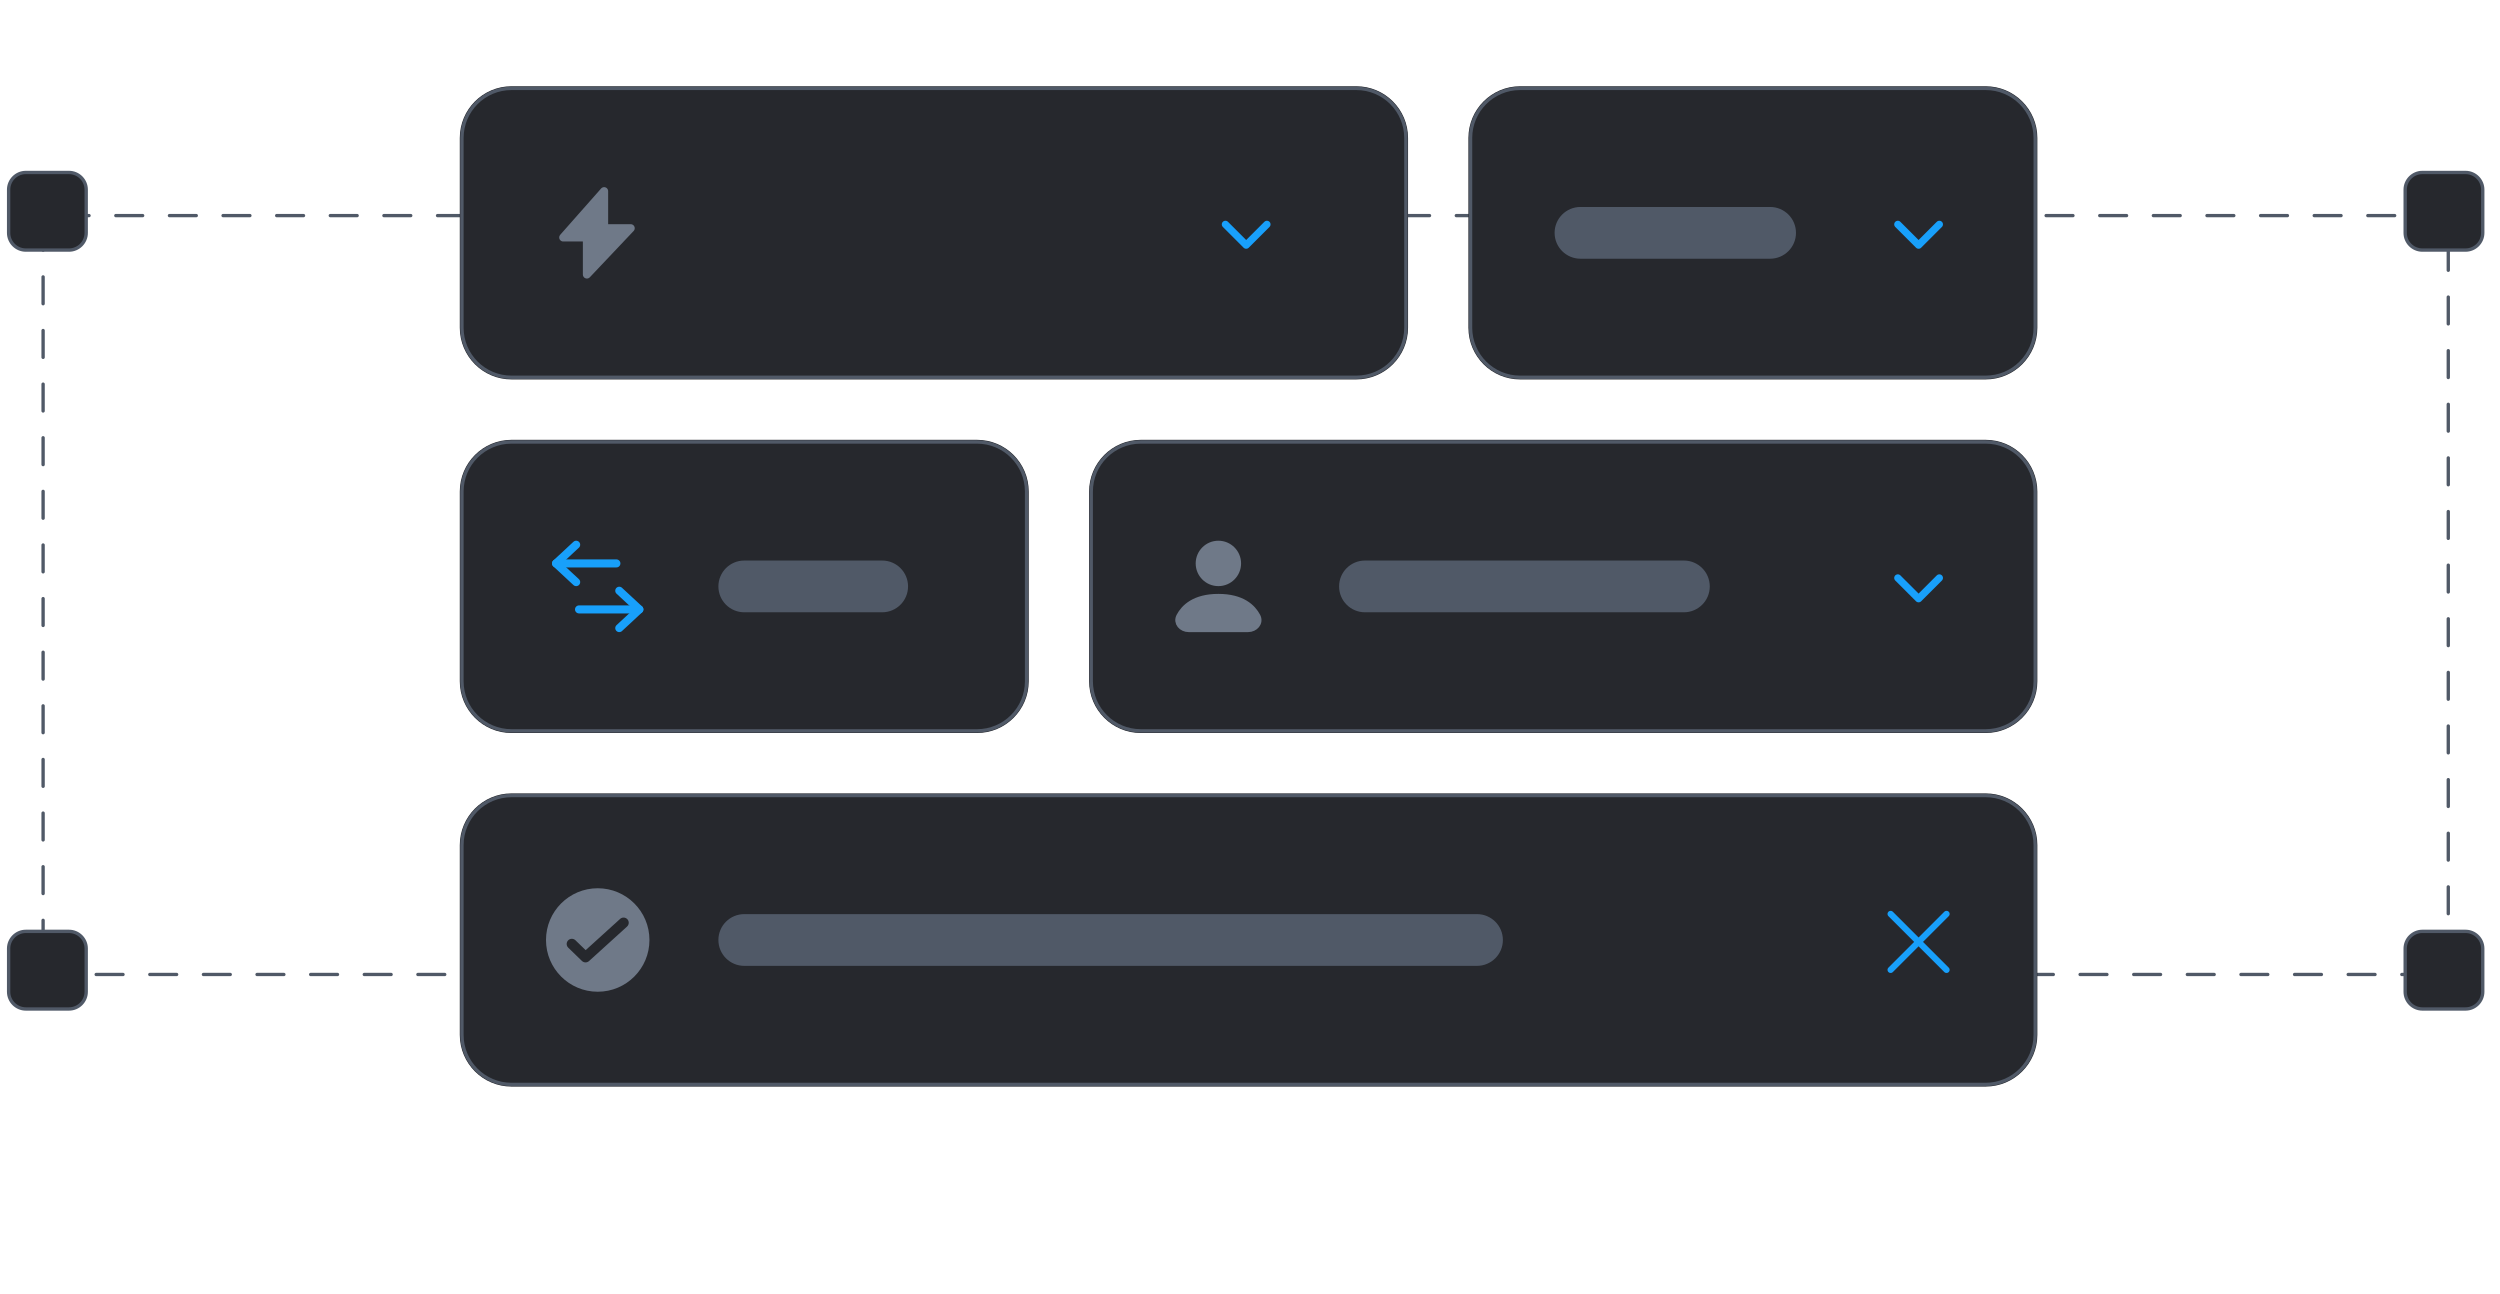 <svg width="373" height="193" viewBox="0 0 373 193" fill="none" xmlns="http://www.w3.org/2000/svg">
<path d="M365.283 32.167H6.431V145.393H365.283V32.167Z" stroke="#505967" stroke-width="0.5" stroke-linecap="round" stroke-dasharray="4 4"/>
<path d="M10.29 25.733H3.859C2.438 25.733 1.286 26.885 1.286 28.307V34.74C1.286 36.161 2.438 37.313 3.859 37.313H10.29C11.71 37.313 12.862 36.161 12.862 34.74V28.307C12.862 26.885 11.71 25.733 10.29 25.733Z" fill="#26282D" stroke="#505967" stroke-width="0.5"/>
<path d="M367.855 25.733H361.424C360.003 25.733 358.852 26.885 358.852 28.307V34.74C358.852 36.161 360.003 37.313 361.424 37.313H367.855C369.276 37.313 370.427 36.161 370.427 34.74V28.307C370.427 26.885 369.276 25.733 367.855 25.733Z" fill="#26282D" stroke="#505967" stroke-width="0.5"/>
<path d="M10.29 138.96H3.859C2.438 138.96 1.286 140.112 1.286 141.533V147.967C1.286 149.388 2.438 150.54 3.859 150.54H10.29C11.71 150.54 12.862 149.388 12.862 147.967V141.533C12.862 140.112 11.71 138.96 10.29 138.96Z" fill="#26282D" stroke="#505967" stroke-width="0.5"/>
<path d="M367.855 138.96H361.424C360.003 138.96 358.852 140.112 358.852 141.533V147.967C358.852 149.388 360.003 150.54 361.424 150.54H367.855C369.276 150.54 370.427 149.388 370.427 147.967V141.533C370.427 140.112 369.276 138.96 367.855 138.96Z" fill="#26282D" stroke="#505967" stroke-width="0.5"/>
<path d="M296.257 118.373H76.316C72.054 118.373 68.599 121.83 68.599 126.093V154.4C68.599 158.664 72.054 162.12 76.316 162.12H296.257C300.519 162.12 303.975 158.664 303.975 154.4V126.093C303.975 121.83 300.519 118.373 296.257 118.373Z" fill="#26282D"/>
<path d="M296.257 118.695H76.316C72.232 118.695 68.92 122.007 68.92 126.093V154.4C68.92 158.486 72.232 161.798 76.316 161.798H296.257C300.342 161.798 303.653 158.486 303.653 154.4V126.093C303.653 122.007 300.342 118.695 296.257 118.695Z" stroke="#505967" stroke-width="0.5"/>
<path d="M290.42 136.362L282.083 144.702" stroke="#18A0FB" stroke-width="0.933" stroke-linecap="round" stroke-linejoin="round"/>
<path d="M282.083 136.362L290.42 144.702" stroke="#18A0FB" stroke-width="0.933" stroke-linecap="round" stroke-linejoin="round"/>
<path d="M220.371 136.387H111.044C108.913 136.387 107.185 138.115 107.185 140.247C107.185 142.378 108.913 144.107 111.044 144.107H220.371C222.502 144.107 224.23 142.378 224.23 140.247C224.23 138.115 222.502 136.387 220.371 136.387Z" fill="#505967"/>
<path fill-rule="evenodd" clip-rule="evenodd" d="M89.181 147.967C93.443 147.967 96.898 144.511 96.898 140.247C96.898 135.983 93.443 132.527 89.181 132.527C84.918 132.527 81.463 135.983 81.463 140.247C81.463 144.511 84.918 147.967 89.181 147.967ZM93.555 138.245C93.871 137.959 93.895 137.47 93.609 137.155C93.322 136.838 92.834 136.815 92.519 137.102L87.38 141.762L85.856 140.286C85.55 139.989 85.062 139.997 84.765 140.303C84.469 140.609 84.476 141.098 84.783 141.396L86.825 143.374C87.118 143.658 87.579 143.665 87.881 143.391L93.555 138.245Z" fill="#6F7988"/>
<path d="M296.257 12.867H226.802C222.54 12.867 219.085 16.323 219.085 20.587V48.893C219.085 53.157 222.54 56.613 226.802 56.613H296.257C300.519 56.613 303.975 53.157 303.975 48.893V20.587C303.975 16.323 300.519 12.867 296.257 12.867Z" fill="#26282D"/>
<path d="M296.258 13.188H226.802C222.718 13.188 219.407 16.501 219.407 20.587V48.893C219.407 52.979 222.718 56.292 226.802 56.292H296.258C300.342 56.292 303.653 52.979 303.653 48.893V20.587C303.653 16.501 300.342 13.188 296.258 13.188Z" stroke="#505967" stroke-width="0.5"/>
<path d="M289.349 33.477L286.253 36.575L283.156 33.477" stroke="#18A0FB" stroke-width="1.083" stroke-linecap="round" stroke-linejoin="round"/>
<path d="M264.102 30.88H235.805C233.674 30.88 231.947 32.608 231.947 34.74C231.947 36.872 233.674 38.6 235.805 38.6H264.102C266.233 38.6 267.961 36.872 267.961 34.74C267.961 32.608 266.233 30.88 264.102 30.88Z" fill="#505967"/>
<path d="M202.364 12.867H76.316C72.054 12.867 68.599 16.323 68.599 20.587V48.893C68.599 53.157 72.054 56.613 76.316 56.613H202.364C206.626 56.613 210.081 53.157 210.081 48.893V20.587C210.081 16.323 206.626 12.867 202.364 12.867Z" fill="#26282D"/>
<path d="M202.364 13.188H76.316C72.232 13.188 68.92 16.501 68.92 20.587V48.893C68.92 52.979 72.232 56.292 76.316 56.292H202.364C206.449 56.292 209.76 52.979 209.76 48.893V20.587C209.76 16.501 206.449 13.188 202.364 13.188Z" stroke="#505967" stroke-width="0.5"/>
<path d="M189.025 33.477L185.929 36.575L182.832 33.477" stroke="#18A0FB" stroke-width="1.083" stroke-linecap="round" stroke-linejoin="round"/>
<path d="M84.033 35.431L90.136 28.521V34.049H94.102L87.564 40.959V35.431H84.033Z" fill="#6F7988" stroke="#6F7988" stroke-width="1.2" stroke-linecap="round" stroke-linejoin="round"/>
<path d="M145.771 65.62H76.316C72.054 65.62 68.599 69.076 68.599 73.34V101.647C68.599 105.91 72.054 109.367 76.316 109.367H145.771C150.033 109.367 153.488 105.91 153.488 101.647V73.34C153.488 69.076 150.033 65.62 145.771 65.62Z" fill="#26282D"/>
<path d="M145.771 65.942H76.316C72.232 65.942 68.92 69.254 68.92 73.34V101.647C68.92 105.733 72.232 109.045 76.316 109.045H145.771C149.856 109.045 153.167 105.733 153.167 101.647V73.34C153.167 69.254 149.856 65.942 145.771 65.942Z" stroke="#505967" stroke-width="0.5"/>
<path d="M85.964 86.85L82.963 84.063L85.964 81.275" stroke="#18A0FB" stroke-width="1.2" stroke-linecap="round" stroke-linejoin="round"/>
<path d="M82.963 84.062H91.966" stroke="#18A0FB" stroke-width="1.2" stroke-linecap="round" stroke-linejoin="round"/>
<path d="M92.394 88.137L95.395 90.924L92.394 93.712" stroke="#18A0FB" stroke-width="1.2" stroke-linecap="round" stroke-linejoin="round"/>
<path d="M95.393 90.925H86.389" stroke="#18A0FB" stroke-width="1.2" stroke-linecap="round" stroke-linejoin="round"/>
<path d="M131.623 83.633H111.043C108.912 83.633 107.185 85.362 107.185 87.493C107.185 89.625 108.912 91.353 111.043 91.353H131.623C133.754 91.353 135.481 89.625 135.481 87.493C135.481 85.362 133.754 83.633 131.623 83.633Z" fill="#505967"/>
<path d="M296.257 65.62H170.209C165.947 65.62 162.492 69.076 162.492 73.34V101.647C162.492 105.91 165.947 109.367 170.209 109.367H296.257C300.519 109.367 303.974 105.91 303.974 101.647V73.34C303.974 69.076 300.519 65.62 296.257 65.62Z" fill="#26282D"/>
<path d="M296.257 65.942H170.209C166.125 65.942 162.813 69.254 162.813 73.34V101.647C162.813 105.733 166.125 109.045 170.209 109.045H296.257C300.342 109.045 303.653 105.733 303.653 101.647V73.34C303.653 69.254 300.342 65.942 296.257 65.942Z" stroke="#505967" stroke-width="0.5"/>
<path d="M289.349 86.231L286.253 89.328L283.156 86.231" stroke="#18A0FB" stroke-width="1.083" stroke-linecap="round" stroke-linejoin="round"/>
<path d="M251.24 83.633H203.65C201.519 83.633 199.792 85.362 199.792 87.493C199.792 89.625 201.519 91.353 203.65 91.353H251.24C253.371 91.353 255.098 89.625 255.098 87.493C255.098 85.362 253.371 83.633 251.24 83.633Z" fill="#505967"/>
<path d="M184.569 84.063C184.569 85.602 183.322 86.85 181.783 86.85C180.244 86.85 178.996 85.602 178.996 84.063C178.996 82.523 180.244 81.275 181.783 81.275C183.322 81.275 184.569 82.523 184.569 84.063Z" fill="#6F7988" stroke="#6F7988" stroke-width="1.2" stroke-linecap="round" stroke-linejoin="round"/>
<path d="M177.366 93.712H186.201C187.181 93.712 187.934 92.87 187.478 92.004C186.805 90.729 185.271 89.208 181.784 89.208C178.295 89.208 176.761 90.729 176.088 92.004C175.632 92.87 176.385 93.712 177.366 93.712Z" fill="#6F7988" stroke="#6F7988" stroke-width="1.2" stroke-linecap="round" stroke-linejoin="round"/>
</svg>
